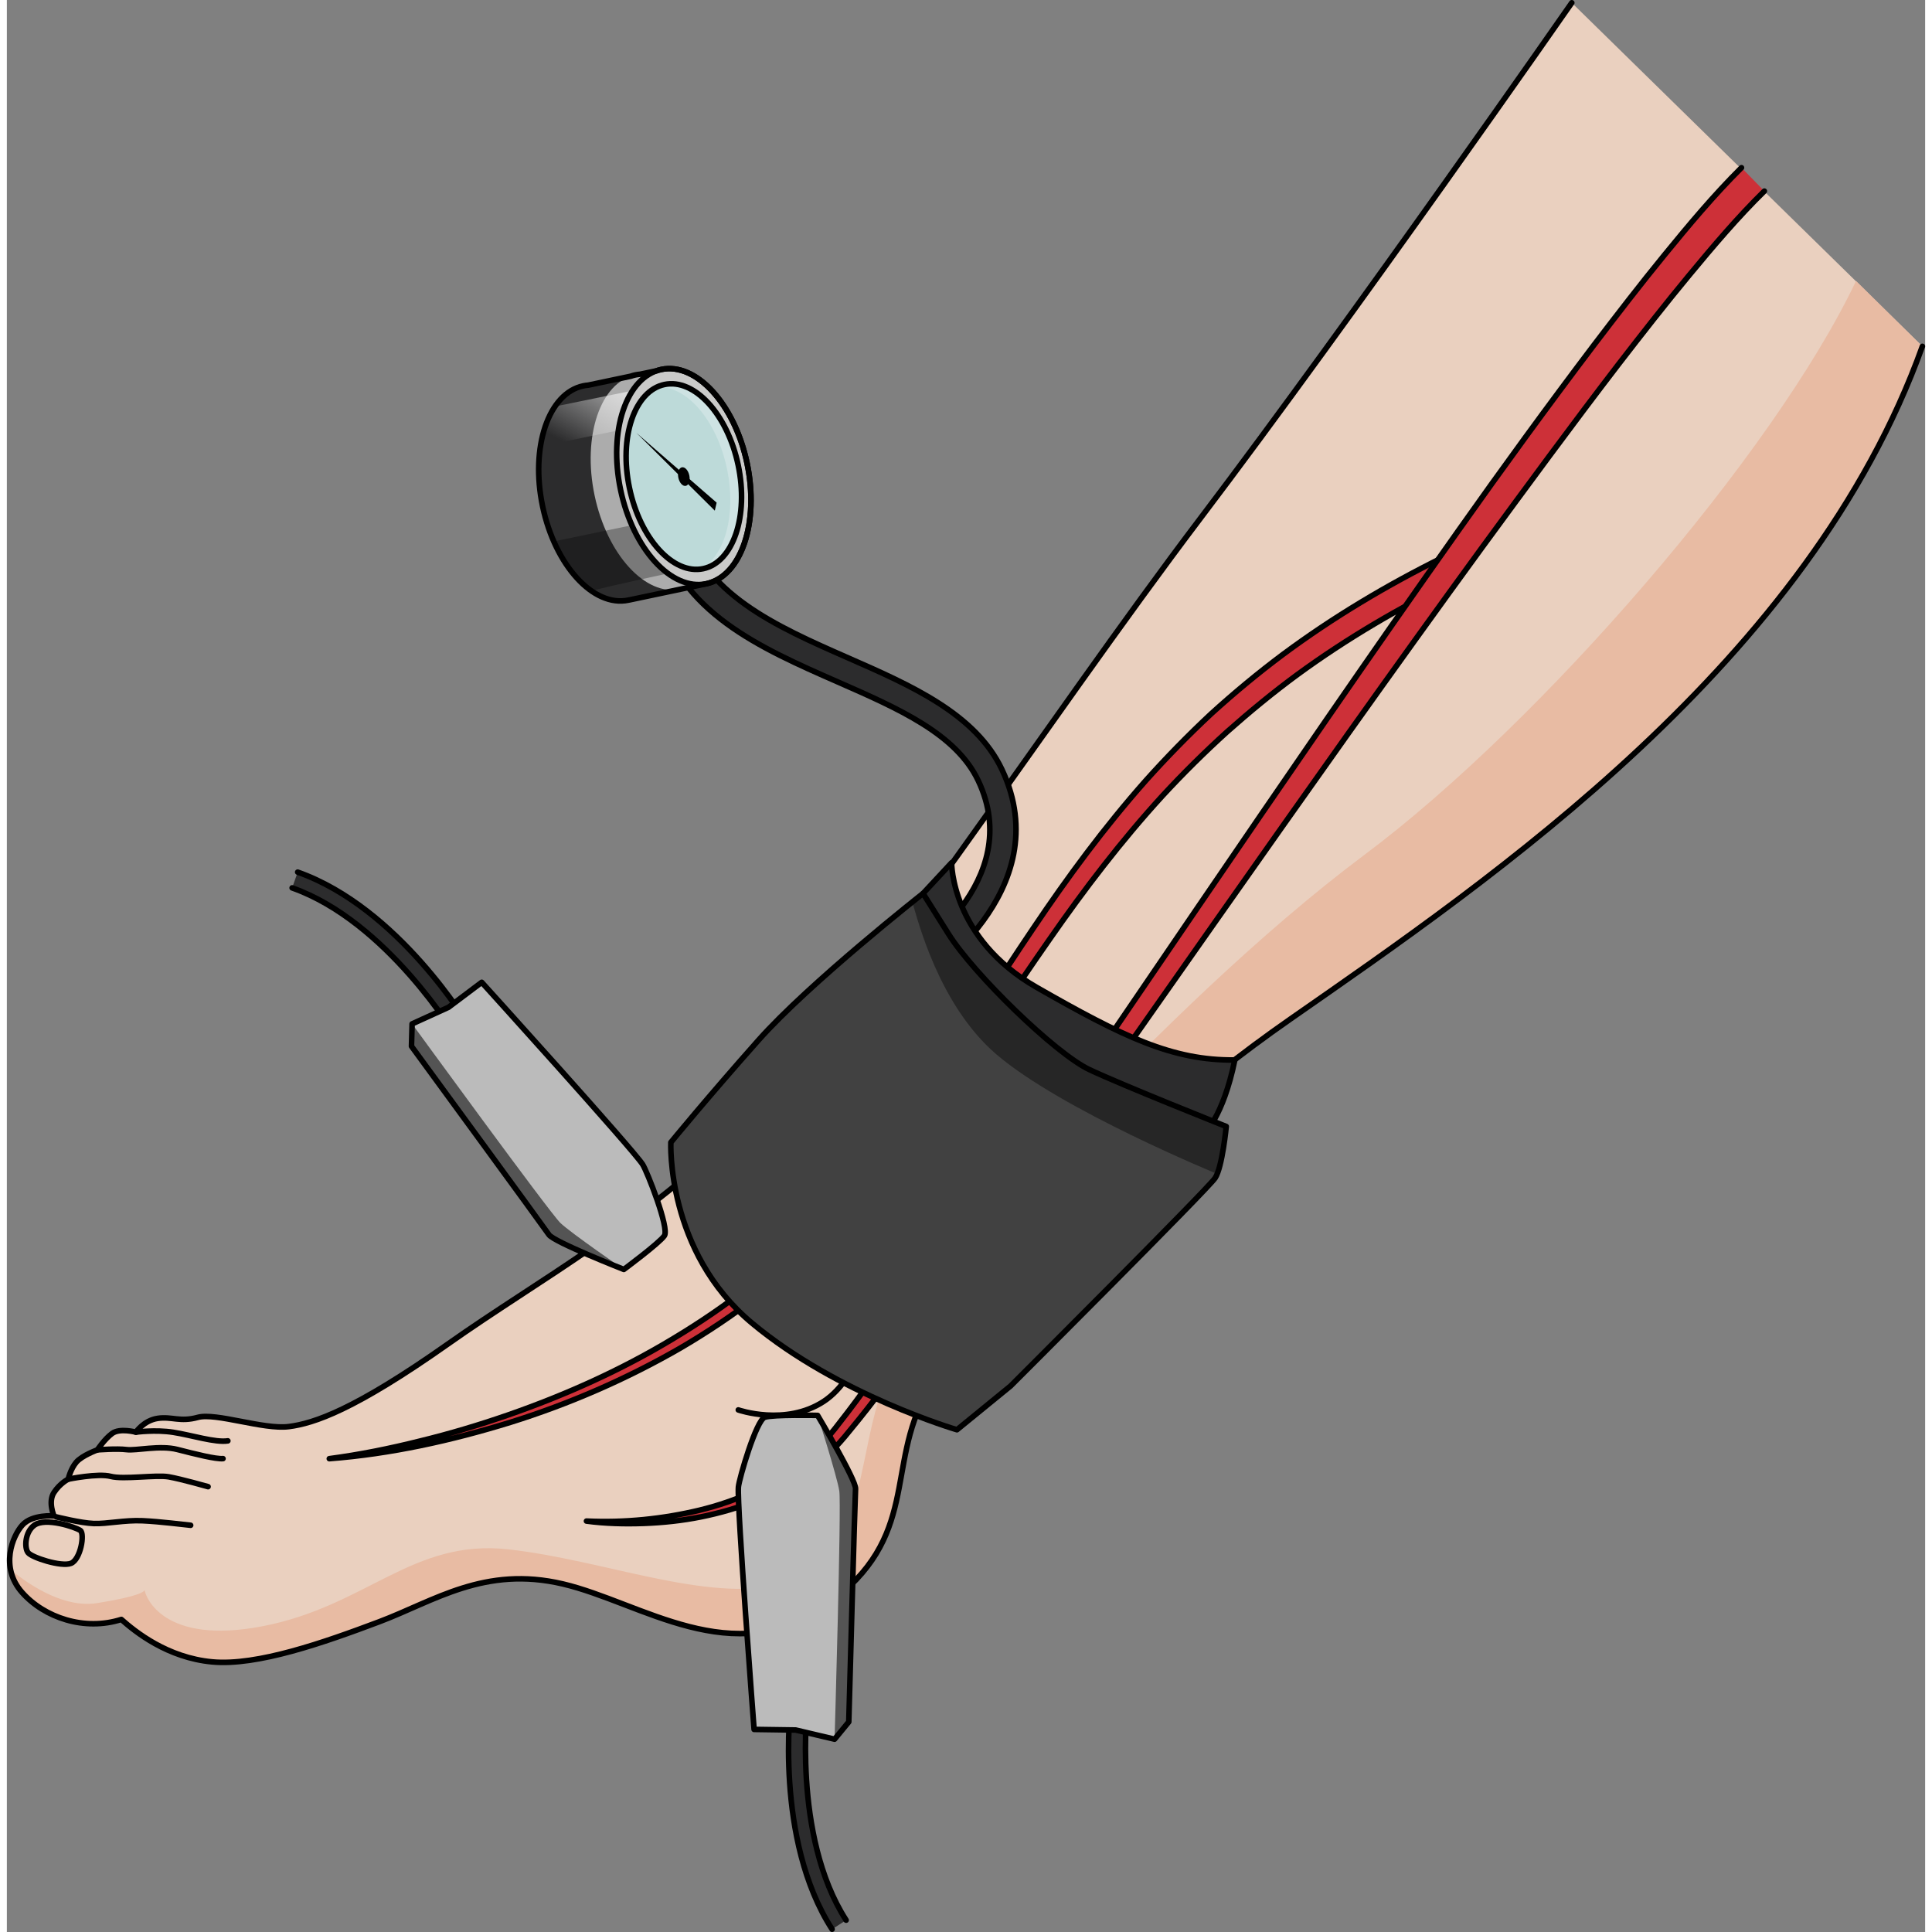 <?xml version="1.0" encoding="utf-8"?>
<!-- Created by: Science Figures, www.sciencefigures.org, Generator: Science Figures Editor -->
<svg version="1.1" id="Layer_1" xmlns="http://www.w3.org/2000/svg" xmlns:xlink="http://www.w3.org/1999/xlink" 
	 width="800px" height="800px" viewBox="0 0 344.364 346.823" enable-background="new 0 0 344.364 346.823"
	 xml:space="preserve">
<rect x="0" y="0" width="344.364" height="346.823" fill="#808080" stroke="none"/>
<g>
	<g>
		<path fill="#EAD0BF" d="M280.928,0.5c0,0-38.996,56.04-66.664,92.542s-61.747,89.241-81.364,108.287s-37.044,28.178-53.766,39.973
			s-24.004,14.226-28.535,14.795c-4.531,0.569-13.092-2.544-16.31-1.659c-3.219,0.885-4.666-0.192-7.191,0.177s-3.93,2.48-3.93,2.48
			s-2.893-0.793-4.28,0.238c-1.387,1.031-2.634,2.943-2.634,2.943s-2.735,0.989-3.777,2.194c-1.042,1.206-1.461,3.066-1.461,3.066
			s-1.438,0.694-2.551,2.383s-0.004,4.214-0.004,4.214s-3.905-0.328-5.676,1.636c-1.771,1.963-4.076,7.554-0.051,12.099
			s11.206,6.961,17.818,4.846c2.514,2.223,8.255,6.871,16.323,7.621c8.067,0.75,20.089-3.482,29.968-7.203
			s18.881-10.101,32.972-6.792s30.528,15.858,47.38,3.76c16.852-12.098,10.441-24.778,17.964-38.125
			c7.523-13.347,29.008-41.812,65.344-67.103s93.039-64.019,113.363-120.699"/>
		<path fill="#CD3038" stroke="#000000" stroke-linecap="round" stroke-linejoin="round" stroke-miterlimit="10" d="M57.886,261.855
			c5.473-0.723,10.885-1.814,16.227-3.153c5.351-1.3,10.63-2.877,15.825-4.677c10.382-3.608,20.451-8.128,29.823-13.808
			c9.391-5.634,18.123-12.36,25.651-20.305c7.603-7.886,14.302-16.603,20.526-25.659c6.251-9.043,12.094-18.406,18.302-27.584
			c6.175-9.194,12.8-18.17,20.203-26.529c3.722-4.16,7.634-8.157,11.719-11.977c4.14-3.76,8.448-7.339,12.929-10.689
			c8.986-6.67,18.629-12.416,28.632-17.371l2.058,4.226c-9.812,4.77-19.25,10.3-28.045,16.724
			c-4.388,3.224-8.595,6.686-12.669,10.301c-4.036,3.657-7.913,7.494-11.616,11.503c-7.368,8.06-14.027,16.78-20.302,25.811
			c-6.305,9.011-12.304,18.293-18.75,27.313c-6.419,9.03-13.357,17.775-21.212,25.668c-7.782,7.982-16.754,14.782-26.352,20.385
			c-9.641,5.547-19.885,9.997-30.465,13.302C79.786,258.6,68.907,261.003,57.886,261.855z"/>
		<path fill="#CD3038" stroke="#000000" stroke-linecap="round" stroke-linejoin="round" stroke-miterlimit="10" d="M315.499,34.31
			c-4.728,4.636-9.142,9.839-13.468,15.065c-4.337,5.231-8.534,10.611-12.705,16.008c-8.314,10.826-16.403,21.849-24.487,32.879
			c-16.121,22.099-31.913,44.462-47.661,66.859c-15.761,22.39-31.39,44.876-47.38,67.133c-4.003,5.56-8.028,11.109-12.181,16.574
			c-2.087,2.726-4.187,5.44-6.395,8.096c-2.135,2.691-4.689,5.266-7.506,7.337c-5.651,4.226-12.363,6.672-19.115,8.04
			c-3.391,0.68-6.831,1.043-10.269,1.171c-3.436,0.115-6.882,0.039-10.28-0.415c6.839,0.324,13.693-0.373,20.284-1.952
			c6.579-1.599,12.887-4.356,18.143-8.466c2.644-2.067,4.896-4.441,6.947-7.166c2.099-2.666,4.116-5.423,6.117-8.188
			c4.008-5.528,7.979-11.095,11.887-16.71c15.651-22.445,30.963-45.15,46.409-67.765c15.436-22.624,30.921-45.221,46.763-67.594
			c7.911-11.195,15.987-22.279,24.273-33.231c4.164-5.463,8.353-10.91,12.719-16.249c4.367-5.343,8.78-10.638,13.798-15.63"/>
		<g>
			<path fill="#E8BBA3" d="M24.715,285.315c0,0,0.005,0.047,0.016,0.125C24.753,285.359,24.715,285.315,24.715,285.315z"/>
			<path fill="#E8BBA3" d="M243.726,153.441c-37.21,27.81-77.158,75.689-77.158,75.689s-7.35,11.918-10.653,24.214
				c-3.303,12.296-3.318,27.619-16.75,31.025c-13.431,3.405-31.971-4.351-49.186-6.243c-17.215-1.892-25.397,10.221-44.126,13.815
				c-17.682,3.393-20.936-5.194-21.123-6.502c-0.081,0.301-1.051,1.14-8.479,2.335c-5.751,0.925-11.765-2.884-15.576-5.986
				c0.273,1.372,0.895,2.769,2.055,4.079c4.026,4.546,11.206,6.961,17.818,4.846c2.514,2.223,8.256,6.871,16.323,7.621
				c8.067,0.751,20.089-3.482,29.968-7.203c9.879-3.722,18.881-10.101,32.972-6.792c14.091,3.309,30.528,15.858,47.38,3.76
				c16.852-12.098,10.441-24.778,17.964-38.125c7.523-13.347,29.008-41.812,65.344-67.103s93.039-64.019,113.363-120.699
				L331.961,50.43C317.108,81.678,275.228,129.898,243.726,153.441z"/>
		</g>
		<path fill="none" stroke="#000000" stroke-linecap="round" stroke-linejoin="round" stroke-miterlimit="10" d="M280.928,0.5
			c0,0-38.996,56.04-66.664,92.542s-61.747,89.241-81.364,108.287s-37.044,28.178-53.766,39.973s-24.004,14.226-28.535,14.795
			c-4.531,0.569-13.092-2.544-16.31-1.659c-3.219,0.885-4.666-0.192-7.191,0.177s-3.93,2.48-3.93,2.48s-2.893-0.793-4.28,0.238
			c-1.387,1.031-2.634,2.943-2.634,2.943s-2.735,0.989-3.777,2.194c-1.042,1.206-1.461,3.066-1.461,3.066s-1.438,0.694-2.551,2.383
			s-0.004,4.214-0.004,4.214s-3.905-0.328-5.676,1.636c-1.771,1.963-4.076,7.554-0.051,12.099s11.206,6.961,17.818,4.846
			c2.514,2.223,8.255,6.871,16.323,7.621c8.067,0.75,20.089-3.482,29.968-7.203s18.881-10.101,32.972-6.792
			s30.528,15.858,47.38,3.76c16.852-12.098,10.441-24.778,17.964-38.125c7.523-13.347,29.008-41.812,65.344-67.103
			s93.039-64.019,113.363-120.699"/>
		<path fill="none" stroke="#000000" stroke-linecap="round" stroke-linejoin="round" stroke-miterlimit="10" d="M8.869,272.304
			c0,0,4.39,1.108,6.753,1.192c2.363,0.084,5.505-0.642,8.717-0.499c3.212,0.143,7.549,0.715,8.656,0.812"/>
		<path fill="none" stroke="#000000" stroke-linecap="round" stroke-linejoin="round" stroke-miterlimit="10" d="M11.014,265.535
			c0,0,5.347-1.102,7.634-0.502c2.287,0.6,8.162-0.317,10.413,0.081c2.251,0.397,7.064,1.765,7.064,1.765"/>
		<path fill="none" stroke="#000000" stroke-linecap="round" stroke-linejoin="round" stroke-miterlimit="10" d="M16.253,260.276
			c0,0,3.511-0.272,5.245-0.048c1.734,0.224,5.98-0.825,9.116-0.022s6.931,1.764,8.19,1.639"/>
		<path fill="none" stroke="#000000" stroke-linecap="round" stroke-linejoin="round" stroke-miterlimit="10" d="M23.167,257.095
			c0,0,3.48-0.48,6.722,0.028s7.564,1.888,9.786,1.533"/>
		<path fill="none" stroke="#000000" stroke-linecap="round" stroke-linejoin="round" stroke-miterlimit="10" d="M131.307,253.102
			c0,0,8.458,2.951,15.314-1.519c6.856-4.47,9.295-16.776,9.295-16.776"/>
		<path fill="none" stroke="#000000" stroke-linecap="round" stroke-linejoin="round" stroke-miterlimit="10" d="M4.908,273.814
			c-1.65,1.227-1.788,3.991-1.117,4.893s5.99,2.614,7.715,1.939s2.523-5.316,1.681-5.904
			C12.345,274.154,6.928,272.312,4.908,273.814z"/>
		<path fill="#2C2C2D" stroke="#000000" stroke-linecap="round" stroke-linejoin="round" stroke-miterlimit="10" d="
			M163.871,176.202l-2.504-3.977l1.252,1.989l-1.254-1.988c0.886-0.561,21.611-13.947,13.013-32.089
			c-3.981-8.401-14.295-12.927-25.214-17.719c-14.001-6.145-28.479-12.499-32.257-27.957l4.565-1.115
			c3.227,13.203,16.624,19.082,29.581,24.768c11.23,4.927,22.84,10.024,27.574,20.01
			C189.013,160.044,164.123,176.044,163.871,176.202z"/>
		<g>
			<path fill="#2C2C2D" d="M164.472,160.385l5.127-5.515c0,0-0.115,13.575,15.286,22.385s24.335,13.154,35.553,13.026
				c-2.111,10.326-5.596,13.348-5.596,13.348l-37.709-16.876l-6.223-10.908L164.472,160.385z"/>
			<path fill="none" stroke="#000000" stroke-linecap="round" stroke-linejoin="round" stroke-miterlimit="10" d="M164.472,160.385
				l5.127-5.515c0,0-0.115,13.575,15.286,22.385s24.335,13.154,35.553,13.026c-2.111,10.326-5.596,13.348-5.596,13.348
				l-37.709-16.876l-6.223-10.908L164.472,160.385z"/>
			<path fill="#414141" d="M119.197,205.074c0,0-0.875,19.561,14.578,32.453c15.453,12.891,36.785,19.135,36.785,19.135l9.628-7.859
				c0,0,35.424-35.375,36.717-37.33c1.294-1.954,1.995-9.254,1.995-9.254s-18.495-7.334-24.584-10.214
				c-6.089-2.881-20.716-17.085-25.28-24.352c-4.565-7.267-4.565-7.267-4.565-7.267s-20.388,16.032-29.555,26.356
				C125.75,197.066,119.197,205.074,119.197,205.074z"/>
			<path fill="#262626" d="M177.627,189.267c-10.449-8.951-14.208-24.583-15.008-27.065c1.163-1.146,1.853-1.816,1.853-1.816
				s0,0,4.565,7.267c4.565,7.267,19.191,21.471,25.28,24.352c6.089,2.881,24.584,10.214,24.584,10.214s-0.57,5.909-1.628,8.513
				C217.198,210.701,189.312,199.277,177.627,189.267z"/>
			<path fill="none" stroke="#000000" stroke-linecap="round" stroke-linejoin="round" stroke-miterlimit="10" d="M119.197,205.074
				c0,0-0.875,19.561,14.578,32.453c15.453,12.891,36.785,19.135,36.785,19.135l9.628-7.859c0,0,35.424-35.375,36.717-37.33
				c1.294-1.954,1.995-9.254,1.995-9.254s-18.495-7.334-24.584-10.214c-6.089-2.881-20.716-17.085-25.28-24.352
				c-4.565-7.267-4.565-7.267-4.565-7.267s-20.388,16.032-29.555,26.356C125.75,197.066,119.197,205.074,119.197,205.074z"/>
		</g>
		<g>
			<g>
				<g>
					<path fill="#CACAC9" d="M125.098,102.537c-5.536,1.164-11.623-5.496-13.595-14.875c-1.971-9.379,0.919-17.925,6.456-19.089
						c5.536-1.164,11.623,5.496,13.595,14.875C133.525,92.827,130.635,101.373,125.098,102.537z"/>
					<path fill="#2C2C2D" d="M121.063,105.74l-1.826-8.684c0.539-3.278,0.464-7.046-0.355-10.944
						c-0.819-3.898-2.267-7.378-4.081-10.161l-1.812-8.623l-8.651,1.818c-0.285,0.024-0.57,0.059-0.853,0.119
						c-6.27,1.318-9.544,10.998-7.311,21.62c2.232,10.623,9.126,18.165,15.397,16.847c0.053-0.011,0.104-0.027,0.156-0.039
						l0.002,0.01L121.063,105.74z"/>
					<path fill="#ACACAC" d="M125.729,104.759l-0.384-1.825c3.213-3.883,4.488-11.084,2.87-18.784
						c-1.619-7.7-5.686-13.778-10.19-16.04l-0.371-1.763l-3.984,0.837c-0.285,0.024-0.569,0.059-0.852,0.119
						c-6.27,1.318-9.544,10.997-7.311,21.62c2.232,10.623,9.126,18.166,15.396,16.847c0.053-0.011,0.104-0.028,0.156-0.04
						l0.003,0.01L125.729,104.759z"/>
					
						<linearGradient id="SVGID_1_" gradientUnits="userSpaceOnUse" x1="-160.323" y1="1165.754" x2="-162.369" y2="1151.916" gradientTransform="matrix(0.797 0.605 -0.605 0.797 934.032 -752.202)">
						<stop  offset="0" style="stop-color:#FFFFFF;stop-opacity:0"/>
						<stop  offset="1" style="stop-color:#FFFFFF;stop-opacity:0.6"/>
					</linearGradient>
					<path fill="url(#SVGID_1_)" d="M112.325,70.123l-13.937,2.849c0,0-2.299,3.314-2.607,7.188
						c6.119-1.273,13.996-2.905,13.996-2.905S110.033,73.596,112.325,70.123z"/>
					<path opacity="0.3" d="M112.173,94.292l-13.99,2.9c0,0,2.025,5.304,6.729,8.863c4.448-1.112,13.763-3.113,13.763-3.113
						S115.395,101.522,112.173,94.292z"/>
					<path fill="#CACAC9" d="M125.572,104.788c-6.271,1.318-13.164-6.224-15.397-16.847c-2.233-10.622,1.04-20.302,7.311-21.62
						c6.271-1.318,13.164,6.225,15.397,16.847C135.115,93.791,131.842,103.471,125.572,104.788z"/>
					<path fill="none" stroke="#000000" stroke-linecap="round" stroke-linejoin="round" stroke-miterlimit="10" d="
						M125.572,104.788c-6.271,1.318-13.164-6.224-15.397-16.847c-2.233-10.622,1.04-20.302,7.311-21.62
						c6.271-1.318,13.164,6.225,15.397,16.847C135.115,93.791,131.842,103.471,125.572,104.788z"/>
					<path fill="none" stroke="#000000" stroke-linecap="round" stroke-linejoin="round" stroke-miterlimit="10" d="M132.883,83.169
						c-2.233-10.623-9.126-18.166-15.397-16.847c-0.283,0.059-0.558,0.142-0.829,0.235l-2.986,0.627
						c-0.285,0.024-0.569,0.059-0.852,0.119c-0.283,0.06-0.557,0.141-0.827,0.235l-7.654,1.608c-0.285,0.024-0.57,0.059-0.853,0.119
						c-6.27,1.318-9.544,10.998-7.311,21.62c2.232,10.623,9.126,18.165,15.397,16.847c0.053-0.011,0.104-0.027,0.156-0.039
						l0.002,0.01l9.334-1.962l4.667-0.981l-0.002-0.01C131.895,103.304,135.096,93.702,132.883,83.169z"/>
					<path fill="#CEE3E3" d="M125.004,102.087c-5.39,1.134-11.315-5.349-13.235-14.48c-1.919-9.13,0.895-17.45,6.285-18.584
						c5.39-1.133,11.315,5.35,13.234,14.481C133.207,92.635,130.393,100.954,125.004,102.087z"/>
					<path fill="#BDDAD9" d="M129.271,84.131c-1.861-8.853-7.487-15.217-12.74-14.563c-4.378,2.247-6.49,9.812-4.762,18.038
						c1.861,8.853,7.488,15.216,12.742,14.563C128.887,99.921,131,92.357,129.271,84.131z"/>
					<polygon points="112.998,77.69 127.419,90.233 127.089,91.669 					"/>
					<path d="M121.879,87.22c-0.543,0.114-1.14-0.539-1.334-1.459c-0.193-0.919,0.091-1.758,0.633-1.872
						c0.544-0.114,1.14,0.539,1.334,1.459C122.705,86.268,122.422,87.106,121.879,87.22z"/>
					<path fill="none" stroke="#000000" stroke-linecap="round" stroke-linejoin="round" stroke-miterlimit="10" d="
						M125.004,102.087c-5.39,1.134-11.315-5.349-13.235-14.48c-1.919-9.13,0.895-17.45,6.285-18.584
						c5.39-1.133,11.315,5.35,13.234,14.481C133.207,92.635,130.393,100.954,125.004,102.087z"/>
				</g>
			</g>
		</g>
	</g>
	<g>
		<path fill="#2C2C2D" stroke="#000000" stroke-linecap="round" stroke-linejoin="round" stroke-miterlimit="10" d="M52.211,156.56
			c18.087,6.388,30.567,27.257,31.09,28.142l-2.584,1.525c-0.122-0.207-12.459-20.818-29.505-26.839"/>
		<path fill="#BBBBBB" d="M72.75,183.801l-0.113,4.016c0,0,23.803,32.532,24.674,33.83s13.447,6.235,13.447,6.235
			s6.357-4.71,7.283-6.052c0.926-1.341-3.108-11.555-3.907-12.801c-1.763-2.752-28.888-32.69-28.888-32.69l-5.966,4.488
			L72.75,183.801z"/>
		<path fill="#545454" d="M72.75,183.801l-0.113,4.016c0,0,22.525,31.64,24.674,33.83c1.094,1.115,13.447,6.235,13.447,6.235
			s-9.467-6.513-11.383-8.337C97.459,217.72,72.75,183.801,72.75,183.801z"/>
		<path fill="none" stroke="#000000" stroke-linecap="round" stroke-linejoin="round" stroke-miterlimit="10" d="M72.75,183.801
			l-0.113,4.016c0,0,23.803,32.532,24.674,33.83s13.447,6.235,13.447,6.235s6.357-4.71,7.283-6.052
			c0.926-1.341-3.108-11.555-3.907-12.801c-1.763-2.752-28.888-32.69-28.888-32.69l-5.966,4.488L72.75,183.801z"/>
	</g>
	<g>
		<path fill="#2C2C2D" stroke="#000000" stroke-linecap="round" stroke-linejoin="round" stroke-miterlimit="10" d="
			M148.141,346.323c-10.386-16.128-7.469-40.268-7.34-41.287l2.977,0.377c-0.03,0.239-2.902,24.086,6.885,39.285"/>
		<path fill="#BBBBBB" d="M148.59,312.21l2.549-3.105c0,0,1.109-40.296,1.215-41.854c0.106-1.559-6.811-13.164-6.811-13.164
			s-7.91-0.17-9.464,0.323c-1.553,0.493-4.62,11.038-4.752,12.512c-0.292,3.256,2.814,43.534,2.814,43.534l7.465,0.106
			L148.59,312.21z"/>
		<path fill="#545454" d="M148.59,312.21l2.549-3.105c0,0,1.572-38.807,1.215-41.854c-0.182-1.552-6.811-13.164-6.811-13.164
			s3.495,10.947,3.892,13.562C149.831,270.263,148.59,312.21,148.59,312.21z"/>
		<path fill="none" stroke="#000000" stroke-linecap="round" stroke-linejoin="round" stroke-miterlimit="10" d="M148.59,312.21
			l2.549-3.105c0,0,1.109-40.296,1.215-41.854c0.106-1.559-6.811-13.164-6.811-13.164s-7.91-0.17-9.464,0.323
			c-1.553,0.493-4.62,11.038-4.752,12.512c-0.292,3.256,2.814,43.534,2.814,43.534l7.465,0.106L148.59,312.21z"/>
	</g>
</g>
</svg>